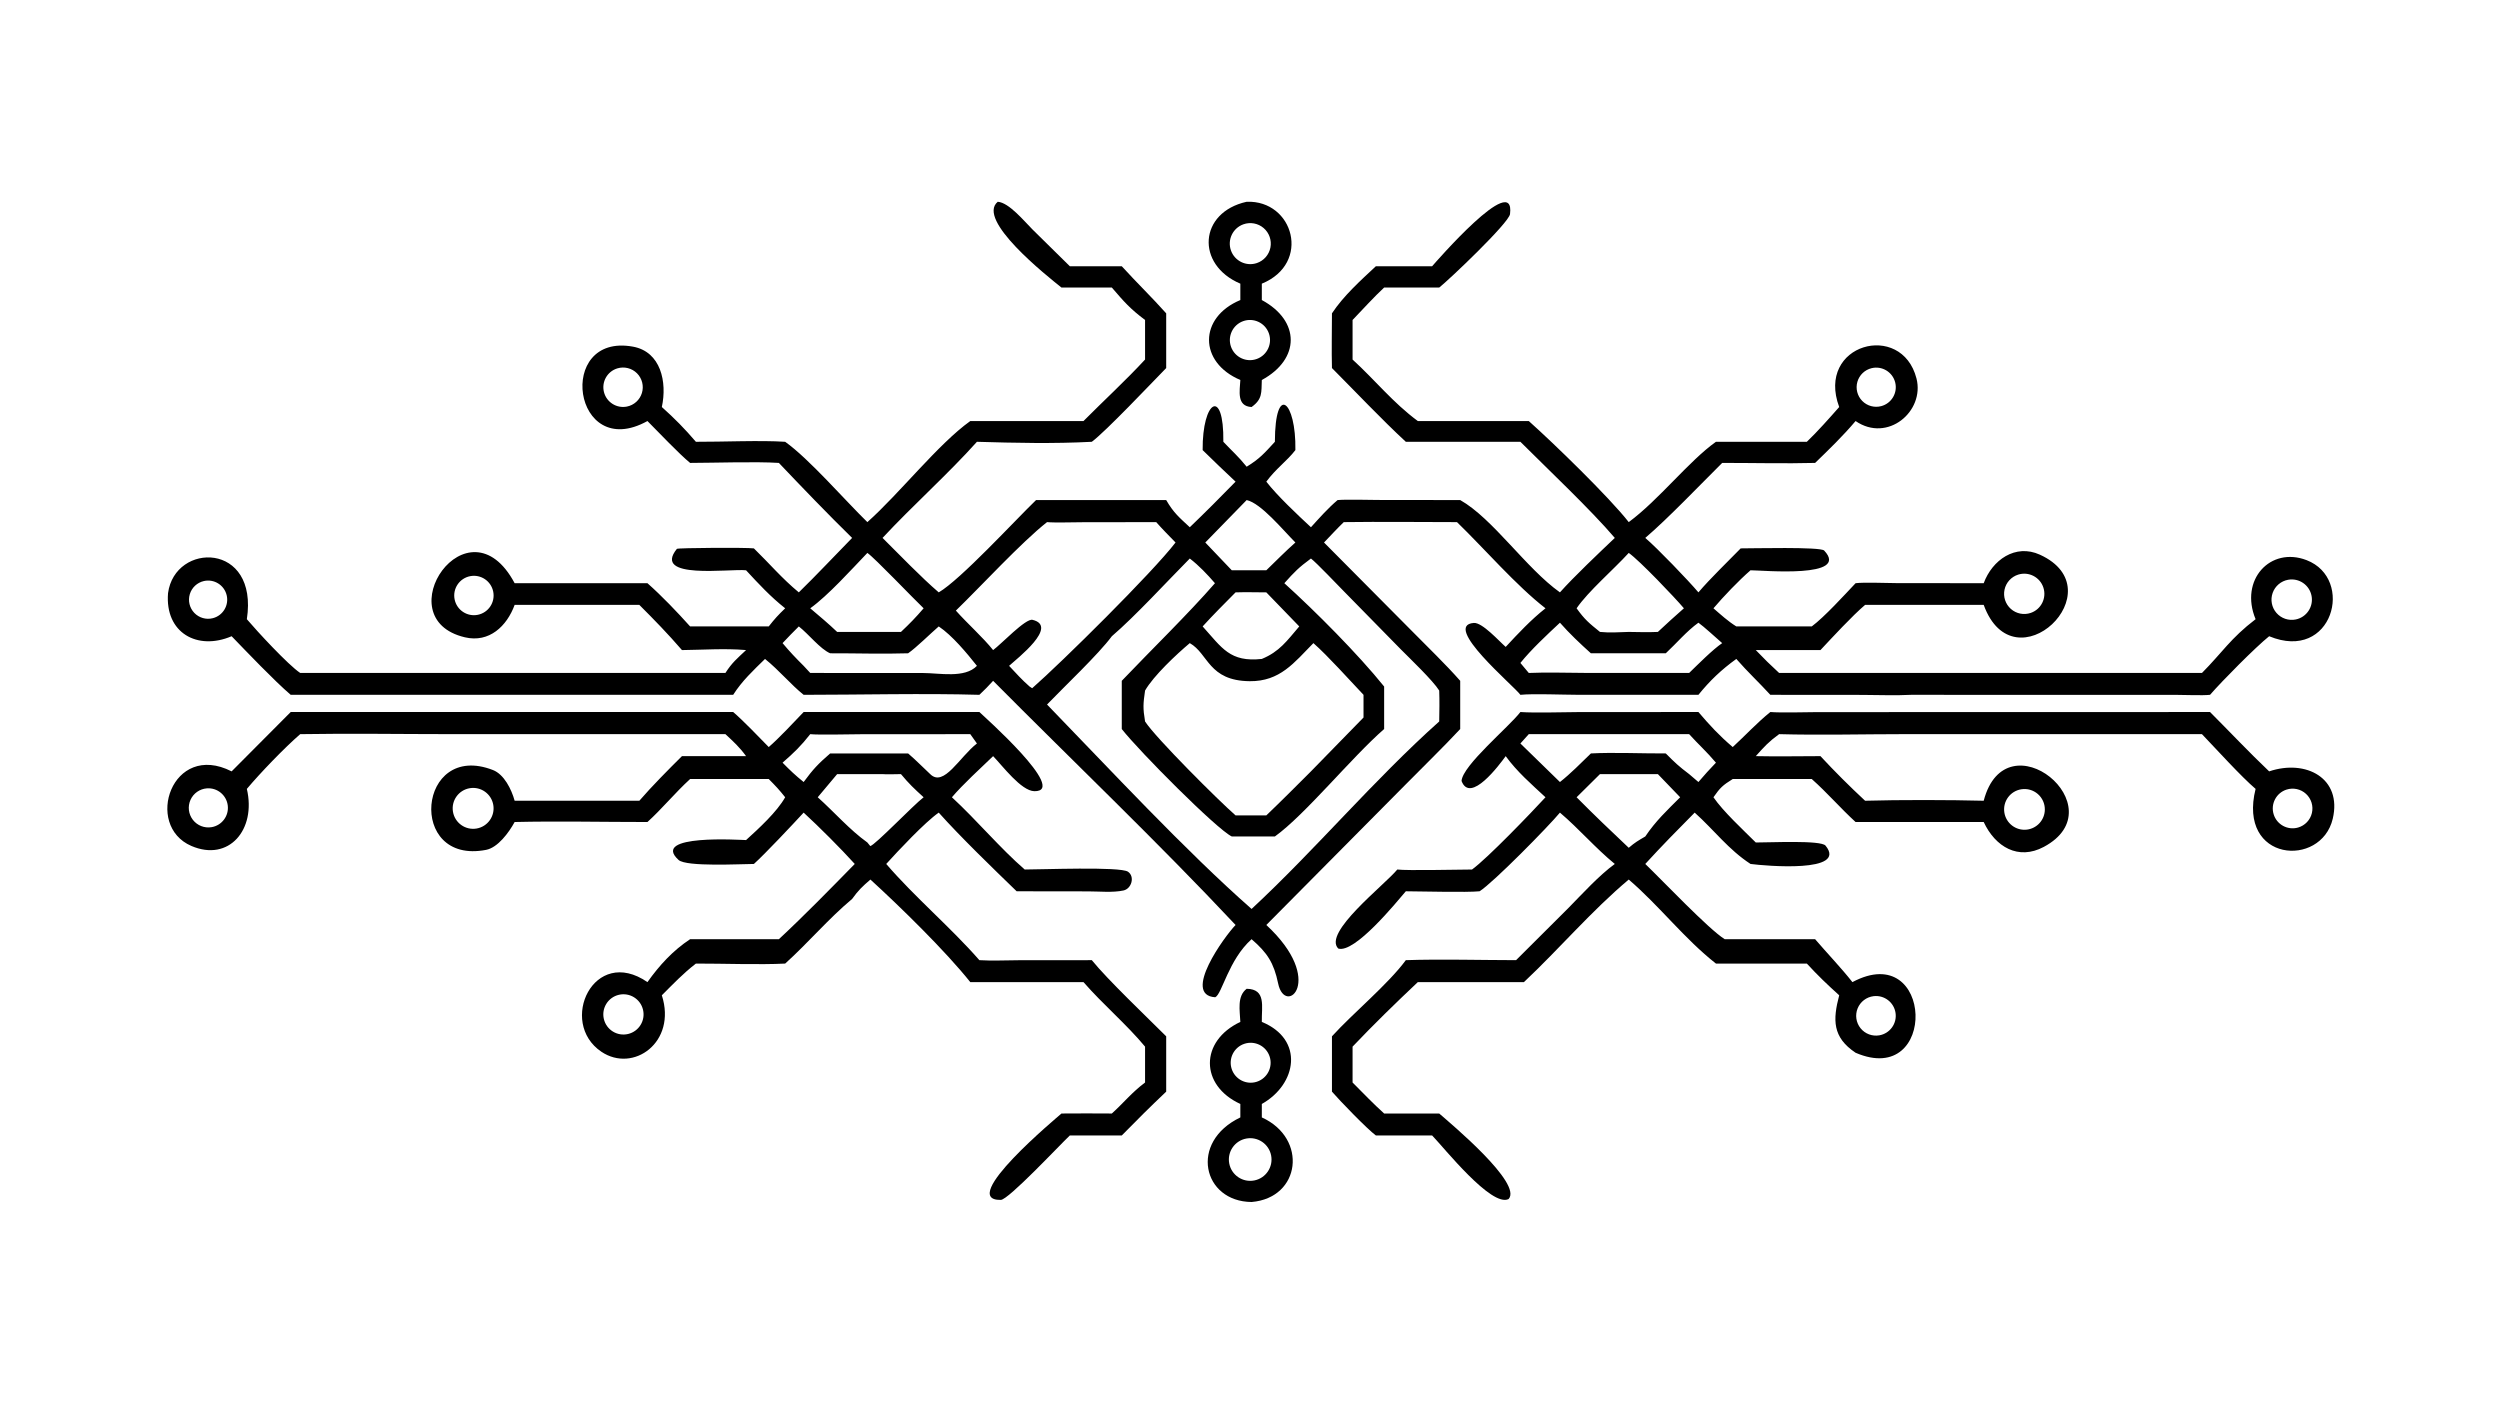 <?xml version="1.0" encoding="UTF-8"?> <svg xmlns="http://www.w3.org/2000/svg" xmlns:xlink="http://www.w3.org/1999/xlink" width="3839" height="2160" viewBox="0 0 3839 2160"><path transform="matrix(4.219 0 0 4.219 6.10352e-05 0)" d="M363.15 73.439C367.251 73.727 372.761 80.478 375.772 83.49L389.388 96.904L408.292 96.904C413.686 102.831 419.451 108.415 424.463 114.049L424.463 133.963C419.033 139.511 402.581 156.925 397.393 160.8C383.64 161.53 369.324 161.214 355.576 160.8C345.123 172.491 332.177 184.006 321.222 195.788C327.373 201.881 335.261 210.114 341.675 215.607C349.556 211.038 369.394 189.454 377.097 182.01L424.463 182.01C427.174 186.675 429.148 188.273 433.052 191.903C438.496 186.676 444.466 180.711 449.714 175.309C445.655 171.491 441.698 167.74 437.73 163.823C437.578 145.683 445.519 140.819 445.263 160.8C448.447 164.187 450.681 166.07 453.752 169.874C458.534 166.94 460.238 164.917 464.022 160.8C464.07 139.265 471.789 145.922 471.486 163.823C468.474 167.763 464.35 170.601 460.905 175.309C464.818 180.376 472.361 187.472 477.15 191.903C480.213 188.524 483.381 184.947 486.848 182.01C490.312 181.716 497.851 181.968 501.565 181.974L531.477 182.01C543.346 188.706 555.473 206.875 567.776 215.607C572.813 209.946 582.136 201.119 587.745 195.788C579.038 185.563 563.364 170.77 553.382 160.8L511.685 160.8C502.941 152.723 493.324 142.524 484.795 133.963C484.625 127.597 484.789 120.474 484.795 114.049C488.97 107.711 495.217 102.085 500.782 96.904L521.252 96.904C522.179 95.866 551.6 61.834 549.609 77.909C549.207 81.151 527.292 101.958 523.833 104.661L503.789 104.661C500.334 107.833 495.669 112.959 492.299 116.463L492.299 130.864C500.603 138.445 506.925 146.5 516.048 153.246L556.435 153.246C565.436 161.276 585.642 180.877 592.818 190.038C603.788 181.937 614.68 167.829 624.557 160.8L657.642 160.8C661.554 157.044 665.841 152.209 669.418 148.145C660.844 125.166 692.162 116.709 697.547 137.753C700.609 149.718 687.024 161.256 675.381 153.246C670.989 158.484 665.587 163.719 660.652 168.49C649.876 168.774 637.724 168.479 626.831 168.49C618.806 176.454 607.1 188.725 598.835 195.788C603.297 199.596 614.504 211.261 618.178 215.607C622.564 210.449 628.722 204.578 633.563 199.596C637.482 199.616 662.617 198.963 663.949 200.382C673.505 210.558 641.734 207.583 637.147 207.567C632.835 211.304 627.291 217.121 623.65 221.403C626.372 223.761 628.91 226.098 631.971 228.002L659.432 228.002C664.057 224.549 671.225 216.671 675.381 212.271C678.39 211.88 686.547 212.222 689.997 212.233L722.014 212.271C725.092 203.896 733.506 197.797 742.477 201.895C770.46 214.681 733.087 250.533 722.014 220.167L678.842 220.167C674.162 224.131 666.925 231.99 662.593 236.613L639.06 236.613C641.967 239.672 644.44 242.082 647.548 244.939L801.452 244.939C808.811 237.544 811.842 232.332 820.975 225.37C815.019 211.043 826.361 198.819 839.526 203.873C857.19 210.655 849.016 241.158 825.911 231.57C820.902 235.605 808.775 247.841 804.393 252.897C801.559 253.181 795.831 252.937 792.765 252.924L695.608 252.897C689.942 253.201 683.497 252.937 677.736 252.925L644.352 252.897C640.227 248.388 636.161 244.639 631.971 239.835C626.523 243.766 622.378 247.712 618.178 252.897L574.101 252.885C568.913 252.877 557.837 252.419 553.382 252.897C551.022 249.607 524.739 227.662 536.415 226.733C539.511 226.486 545.654 233.399 548.031 235.457C552.591 230.539 557.25 225.564 562.516 221.403C551.862 213.144 540.283 199.704 530.302 190.038C516.633 190.03 502.739 189.852 489.095 190.038C486.744 192.294 484.191 195.076 481.906 197.455L513.924 229.698C519.708 235.582 526.056 241.648 531.477 247.798L531.477 265.347C525.311 271.971 517.95 279.099 511.534 285.614L460.905 336.667C482.809 356.956 467.736 370.175 465.202 357.943C463.655 350.475 461.263 346.775 455.54 341.84C447.113 349.376 444.783 361.868 442.308 362.974C430.103 362.22 445.767 340.735 449.714 336.667C421.74 306.826 390.383 276.934 361.468 247.798C359.726 249.709 358.381 251.112 356.466 252.897C336.44 252.297 312.802 252.892 292.505 252.897C287.947 249.266 283.556 243.943 278.446 239.835C274.144 244.057 270.094 247.803 266.855 252.897L105.812 252.897C99.887 247.836 89.81 237.264 84.305 231.57C71.857 236.896 59.99 230.354 61.16 215.891C63.665 197.223 94.157 197.191 89.846 225.37C93.483 229.66 104.826 241.967 109.268 244.939L264.03 244.939C266.448 241.16 268.275 239.706 271.547 236.613L271.242 236.585C263.734 235.952 255.858 236.527 248.217 236.613C243.051 230.639 238.308 225.768 232.704 220.167L187.317 220.167C184.481 227.892 178.079 234.047 169.223 231.966C140.04 225.108 170.341 180.463 187.317 212.271L235.654 212.271C240.937 216.956 246.465 222.743 251.182 228.002L279.8 228.002C282.008 225.188 283.204 223.892 285.782 221.403C280.391 217.137 276.188 212.58 271.547 207.567C265.603 206.922 237.241 211.101 246.365 199.77C246.665 199.397 271.794 199.238 274.395 199.596C280.15 205.202 284.451 210.388 290.744 215.607C297.101 209.42 303.868 202.19 310.148 195.788C301.339 187.164 291.991 177.436 283.492 168.49C274.957 167.948 260.133 168.469 251.182 168.49C247.21 165.252 239.58 157.186 235.654 153.246C208.454 168.334 202.107 121.033 230.369 126.169C240.519 128.013 242.874 139.039 240.89 148.145C245.604 152.37 249.187 156.013 253.289 160.8C262.792 160.844 276.843 160.199 285.782 160.8C294.513 167.025 307.475 182.021 315.698 190.038C327.196 179.839 341.514 161.557 353.158 153.246L394.363 153.246C401.662 145.898 409.794 138.419 416.771 130.864L416.771 116.463C411.352 112.398 409.147 109.867 404.682 104.661L386.344 104.661C380.914 100.307 355.244 79.993 363.15 73.439ZM467.464 212.271C478.748 222.465 494.332 238.12 503.789 249.877L503.789 265.347C491.879 275.734 475.129 296.452 464.022 304.453L448.333 304.453C442.798 301.758 414.694 273.518 408.292 265.347L408.292 247.798C418.689 236.882 432.644 223.285 442.209 212.271C439.405 209.042 436.451 205.904 433.052 203.285C424.757 211.652 413.291 224.183 404.682 231.57C399.809 238.159 387.25 250.018 381.094 256.428C403.582 279.602 431.524 309.735 455.54 330.832C479.09 308.947 499.888 283.986 523.833 262.595C523.896 258.799 523.973 255.138 523.833 251.343C521.566 247.695 513.243 239.767 509.865 236.35L489.296 215.384C486.971 213.042 479.212 204.857 477.15 203.285C472.655 206.599 471.185 208.108 467.464 212.271ZM416.771 251.343C416.085 256.131 415.95 257.666 416.771 262.595C420.596 268.549 443.667 291.524 449.714 296.781L460.905 296.781C466.418 291.507 471.759 286.154 477.15 280.758L496.283 261.154L496.283 252.897C491.102 247.451 483.457 238.847 478.044 234.077C471.027 241.2 465.89 248.05 454.854 247.937C439.819 247.782 439.866 237.935 433.052 234.077C428.192 238.16 419.879 245.941 416.771 251.343ZM292.505 242.349L294.904 244.939L335.84 244.956C341.904 244.954 351.142 246.979 355.576 242.349C351.962 237.788 346.581 231.283 341.675 228.002C338.468 230.777 333.601 235.635 330.528 237.781C321.339 238.082 311.416 237.752 302.152 237.781C298.525 236.225 294.313 230.784 290.744 228.002C288.693 230.034 286.801 231.967 284.83 234.077C287.498 237.259 289.552 239.416 292.505 242.349ZM459.27 239.835C465.722 237.165 468.39 233.261 472.894 228.002L460.905 215.607C457.312 215.592 453.27 215.485 449.714 215.607C445.676 219.688 441.585 223.75 437.73 228.002C444.779 235.812 447.643 241.105 459.27 239.835ZM455.54 207.567L460.905 207.567C464.268 204.297 467.993 200.545 471.486 197.455C466.96 192.915 458.993 183.163 453.752 182.01L438.694 197.455L448.333 207.567L455.54 207.567ZM367.282 242.349C369.7 244.925 372.069 247.569 374.74 249.877L375.678 250.499C386.35 241.143 419.462 208.429 427.866 197.455C425.524 195.042 423.035 192.555 420.829 190.038L393.935 190.077C391.069 190.08 383.684 190.295 381.094 190.038C371.68 197.455 357.048 213.383 347.91 222.243C352.089 226.94 357.836 232.047 361.468 236.613C364.423 234.45 373.308 224.994 375.812 225.602C385.416 227.932 370.249 239.64 367.282 242.349ZM681.234 134C678.735 134.596 676.751 136.491 676.039 138.96C675.328 141.429 676 144.089 677.799 145.924C679.598 147.759 682.244 148.483 684.726 147.82C688.492 146.813 690.751 142.967 689.796 139.187C688.841 135.407 685.026 133.095 681.234 134ZM74.215 211.482C71.767 212.034 69.806 213.862 69.084 216.266C68.363 218.671 68.993 221.277 70.732 223.086C72.472 224.896 75.051 225.627 77.481 224.999C81.158 224.049 83.393 220.324 82.501 216.632C81.609 212.94 77.92 210.647 74.215 211.482ZM739.142 223.08C742.935 221.779 744.98 217.672 743.732 213.86C742.484 210.048 738.406 207.946 734.578 209.142C732.055 209.931 730.151 212.017 729.596 214.602C729.041 217.187 729.919 219.871 731.896 221.626C733.873 223.382 736.641 223.937 739.142 223.08ZM612.899 221.403C609.595 217.488 596.752 204.001 592.818 201.245C587.191 207.411 578.071 215.219 573.838 221.403C576.806 225.536 578.345 226.777 582.344 230.004C585.702 230.359 589.413 230.121 592.818 230.004C596.313 230.056 599.945 230.167 603.421 230.004C606.561 227.038 609.661 224.263 612.899 221.403ZM224.696 134.08C221.039 135.189 218.894 138.972 219.818 142.68C220.743 146.389 224.412 148.722 228.161 147.984C230.76 147.473 232.866 145.572 233.638 143.038C234.411 140.504 233.724 137.75 231.853 135.876C229.982 134.001 227.23 133.311 224.696 134.08ZM171.159 209.704C167.247 210.445 164.689 214.233 165.462 218.139C166.236 222.046 170.044 224.573 173.943 223.766C177.796 222.969 180.286 219.215 179.521 215.355C178.757 211.494 175.024 208.972 171.159 209.704ZM832.835 211.016C830.226 211.478 828.067 213.308 827.183 215.806C826.3 218.305 826.828 221.086 828.566 223.086C830.305 225.086 832.984 225.997 835.581 225.469C839.527 224.668 842.095 220.842 841.343 216.886C840.591 212.93 836.799 210.314 832.835 211.016ZM618.178 226.646C613.928 229.696 610.17 234.166 606.297 237.781L579.043 237.781C575.134 234.267 571.249 230.601 567.776 226.646C563.143 230.965 557.308 236.405 553.382 241.293L556.435 244.939C562.948 244.634 570.546 244.909 577.191 244.925L614.802 244.939C618.056 241.794 623.265 236.515 626.831 234.077C624.926 232.423 619.989 227.902 618.178 226.646ZM327.924 230.004C331.209 226.905 333.232 224.821 336.177 221.403C332.298 217.722 318.436 203.134 315.698 201.245C309.868 207.332 301.398 216.749 294.904 221.403C298.24 224.23 301.536 226.977 304.699 230.004L316.809 230.004L327.924 230.004Z"></path><path transform="matrix(4.219 0 0 4.219 6.10352e-05 0)" d="M644.352 259.157C648.601 259.486 656.729 259.201 661.272 259.191L804.393 259.157C811.526 266.298 818.61 273.833 825.911 280.758C839.329 276.239 852.535 283.258 849.058 297.998C844.816 315.979 814.328 313.758 820.975 287.138C815.823 282.761 806.5 272.492 801.452 267.211L693.445 267.204C678.72 267.209 662.119 267.623 647.548 267.211C643.664 270.044 642.229 271.691 639.06 275.213C646.682 275.386 654.923 275.221 662.593 275.213C667.858 280.885 673.182 286.183 678.842 291.45C691.227 291.084 709.871 291.131 722.014 291.45C730.141 260.38 770.875 293.837 743.879 308.25C734.606 313.2 726.262 308.281 722.014 299.191L675.381 299.191C669.832 294.115 665.081 288.565 659.432 283.545L630.664 283.545C627.051 285.799 626.073 286.686 623.65 290.182C627.202 295.361 634.387 301.994 639.06 306.644C644.287 306.666 662.77 305.736 664.445 307.785C672.638 317.805 642.593 315.174 637.147 314.457C629.073 309.19 624.044 302.258 616.819 295.767C610.629 302.008 604.775 307.958 598.835 314.457C605.029 320.409 621.909 338.218 627.743 341.84L660.652 341.84C665.114 347.052 669.993 352.095 674.228 357.464C703.848 341.657 705.481 396.133 675.381 383.174C666.91 377.51 667.076 371.192 669.418 362.258C664.999 358.276 661.673 355.088 657.642 350.713L624.557 350.713C613.141 341.771 603.906 329.626 592.818 320.131C579.284 331.503 567.562 345.33 554.668 357.464L516.048 357.464C507.951 365.094 499.967 372.883 492.299 380.945L492.299 394.005C495.988 397.707 499.929 401.818 503.789 405.287L523.833 405.287C528.16 409.061 554.261 430.81 549.082 436.423C542.882 439.546 525.553 417.707 521.252 413.278L500.782 413.278C497.616 410.953 487.523 400.497 484.795 397.329L484.795 377.192C492.349 368.862 505.225 358.246 511.685 349.474C524.219 349.046 539.125 349.458 551.806 349.474L570.821 330.523C575.928 325.331 582.018 318.614 587.745 314.457C580.653 308.655 574.797 301.726 567.776 295.767C563.69 300.718 543.45 321.325 538.524 324.401C533.823 324.88 517.324 324.422 511.685 324.401C508.15 328.532 493.069 347.094 487.09 345.246C481.384 339.519 503.751 322.307 508.583 316.48C512.222 316.933 530.794 316.496 535.775 316.48C541.406 312.401 557.352 295.796 562.516 290.182C557.336 285.368 552.198 280.943 548.031 275.213C545.762 278.35 535.129 292.669 531.964 284.252C532.312 278.586 549.237 264.584 553.382 259.157C558.681 259.548 569.381 259.181 575.08 259.169L618.178 259.157C622.413 264.103 625.652 267.629 630.664 271.908C635.266 267.689 639.472 263.082 644.352 259.157ZM579.043 274.23C587.107 273.787 597.955 274.276 606.297 274.23C609.686 277.631 610.968 278.86 614.802 281.756L618.178 284.638C620.343 282.117 622.239 279.969 624.557 277.591C621.082 273.488 618.172 270.931 614.802 267.211L556.435 267.211L553.382 270.607L567.776 284.638C571.595 281.64 575.516 277.648 579.043 274.23ZM681.946 362.578C679.343 362.889 677.114 364.589 676.127 367.019C675.14 369.448 675.55 372.221 677.198 374.261C678.846 376.3 681.471 377.283 684.053 376.827C687.893 376.148 690.496 372.536 689.925 368.678C689.355 364.819 685.818 362.115 681.946 362.578ZM836.441 301.2C838.949 300.478 840.871 298.457 841.468 295.916C842.066 293.375 841.245 290.709 839.321 288.945C837.398 287.18 834.672 286.592 832.192 287.407C828.455 288.634 826.39 292.629 827.548 296.389C828.706 300.149 832.661 302.288 836.441 301.2ZM573.838 290.182C580.38 296.787 586.139 302.259 592.818 308.572C595.052 306.636 596.336 305.916 598.835 304.453C602.676 298.752 606.712 295.006 611.533 290.182L603.421 281.756L582.344 281.756L573.838 290.182ZM744.264 294.667C744.284 292.487 743.345 290.41 741.695 288.986C740.046 287.562 737.853 286.936 735.701 287.275C731.711 287.903 728.958 291.611 729.511 295.614C730.064 299.616 733.72 302.438 737.731 301.959C741.432 301.517 744.23 298.395 744.264 294.667Z"></path><path transform="matrix(4.219 0 0 4.219 6.10352e-05 0)" d="M105.812 259.157L266.855 259.157C270.258 262.03 276.604 268.626 279.8 271.908C283.412 268.809 289.137 262.682 292.505 259.157L356.466 259.157C357.716 260.379 389.099 288.17 376.467 287.97C371.719 287.895 364.829 278.684 361.468 275.213C356.863 279.632 350.463 285.486 346.47 290.182C355.543 298.552 364.065 308.782 372.968 316.48C378.581 316.509 407.725 315.325 410.557 317.28C413.15 319.069 411.843 323.48 408.918 324.109C404.979 324.955 400.121 324.435 396.069 324.436L370.032 324.401C361.323 315.958 349.622 304.672 341.675 295.767C336.634 299.284 326.915 309.642 322.564 314.457C332.843 326.425 346.14 337.655 356.466 349.474C360.608 349.763 366.824 349.508 371.134 349.491L397.393 349.474C403.152 356.594 417.517 370.251 424.463 377.192L424.463 397.329C418.769 402.731 413.79 407.658 408.292 413.278L389.388 413.278C385.599 416.866 367.053 436.687 364.264 436.733C348.22 436.997 385.104 406.421 386.344 405.287C392.363 405.192 398.642 405.286 404.682 405.287C408.992 401.396 411.956 397.597 416.771 394.005L416.771 380.945C410.021 372.807 401.326 365.478 394.363 357.464L353.158 357.464C344.052 346.033 327.385 329.786 316.809 320.131C313.868 322.657 312.39 324.06 310.148 327.189C301.494 334.427 294.127 343.191 285.782 350.713C276.658 351.201 262.824 350.687 253.289 350.713C248.589 354.353 245.093 358.066 240.89 362.258C246.39 379.392 230.479 390.619 218.89 382.806C203.031 372.113 216.144 344.038 235.654 357.464C240.004 351.341 244.895 345.996 251.182 341.84L283.492 341.84C292.694 333.284 302.315 323.441 311.11 314.457C305.906 308.705 298.202 301.013 292.505 295.767C288.569 300.04 278.481 310.784 274.395 314.457C269.636 314.474 249.806 315.569 246.985 313.003C236.52 303.485 269.815 305.749 271.547 305.762C276.178 301.557 282.798 295.496 285.782 290.182C283.655 287.498 282.222 285.974 279.8 283.545L251.182 283.545C245.673 288.579 240.823 294.529 235.654 299.191C219.909 299.198 202.941 298.816 187.317 299.191C185.197 303.069 181.193 308.497 176.932 309.325C147.997 314.946 151.966 269.597 179.418 280.27C183.469 281.845 186.157 287.247 187.317 291.45L232.704 291.45C237.084 286.355 243.404 279.977 248.217 275.213L271.547 275.213C269.2 271.961 266.941 269.908 264.03 267.211L164.382 267.209C146.282 267.209 127.305 266.898 109.268 267.211C103.465 272.231 94.693 281.378 89.846 287.138C93.337 302.019 83.269 313.746 69.676 307.911C52.304 300.454 62.593 269.708 84.305 280.758L105.812 259.157ZM284.83 277.591C287.636 280.444 289.403 282.13 292.505 284.638C295.97 279.937 297.74 278.075 302.152 274.23L330.528 274.23C333.405 276.685 335.829 279.212 338.568 281.756C343.511 286.672 349.265 275.496 355.576 270.607L353.158 267.211L313.643 267.234C310.281 267.244 297.57 267.544 294.904 267.211C291.555 271.497 288.949 274.005 284.83 277.591ZM75.314 286.94C72.694 287.131 70.393 288.749 69.326 291.15C68.259 293.551 68.601 296.345 70.215 298.417C71.829 300.49 74.453 301.506 77.041 301.06C80.783 300.414 83.36 296.946 82.899 293.177C82.438 289.408 79.101 286.663 75.314 286.94ZM336.177 290.182C332.743 287.057 330.866 285.3 327.924 281.756C326.837 281.769 321.985 281.901 321.222 281.756L304.699 281.756L297.632 290.182C303.711 295.625 309.254 302.048 315.698 306.644L316.755 307.945C318.481 307.632 332.489 292.987 336.177 290.182ZM225.274 362.075C221.324 362.984 218.863 366.929 219.783 370.878C220.704 374.826 224.654 377.276 228.599 376.344C232.528 375.417 234.966 371.484 234.049 367.552C233.133 363.619 229.208 361.17 225.274 362.075ZM171.014 286.877C166.935 287.54 164.177 291.4 164.87 295.474C165.564 299.549 169.444 302.278 173.512 301.553C177.537 300.836 180.23 297.006 179.543 292.975C178.857 288.944 175.049 286.222 171.014 286.877Z"></path><path transform="matrix(4.219 0 0 4.219 6.10352e-05 0)" d="M453.752 359.888C460.936 360.023 459.146 366.325 459.27 371.946C474.806 378.344 472.05 394.622 459.27 401.813L459.27 406.71C476.051 414.31 473.464 435.984 455.54 437.497C437.787 437.34 432.671 415.704 451.451 406.71L451.451 401.813C436.728 395.072 436.625 378.937 451.451 371.946C451.278 367.788 450.171 362.61 453.752 359.888ZM456.559 429.645C460.74 428.809 463.464 424.755 462.659 420.567C461.854 416.378 457.822 413.624 453.629 414.398C449.391 415.18 446.602 419.265 447.415 423.498C448.228 427.73 452.333 430.49 456.559 429.645ZM457.414 393.736C461.259 392.51 463.368 388.385 462.111 384.549C460.855 380.713 456.714 378.636 452.889 379.923C449.107 381.195 447.058 385.281 448.301 389.074C449.543 392.868 453.612 394.949 457.414 393.736Z"></path><path transform="matrix(4.219 0 0 4.219 6.10352e-05 0)" d="M453.752 73.439C470.81 72.768 477.38 95.846 459.27 103.248L459.27 109.207C473.318 116.783 473.279 130.71 459.27 138.307C459.08 142.875 459.569 145.239 455.54 148.145C450.016 147.853 451.251 142.294 451.451 138.307C436.244 131.867 436.26 115.547 451.451 109.207L451.451 103.248C435.147 96.338 436.328 77.292 453.752 73.439ZM457.451 95.75C459.997 94.894 461.887 92.734 462.399 90.096C462.911 87.458 461.967 84.748 459.926 83.001C457.885 81.253 455.062 80.738 452.535 81.651C448.688 83.041 446.676 87.268 448.023 91.132C449.37 94.995 453.574 97.054 457.451 95.75ZM457.449 130.643C461.237 129.262 463.192 125.073 461.818 121.281C460.445 117.49 456.261 115.526 452.468 116.893C448.664 118.264 446.695 122.462 448.072 126.264C449.45 130.066 453.651 132.028 457.449 130.643Z"></path></svg> 